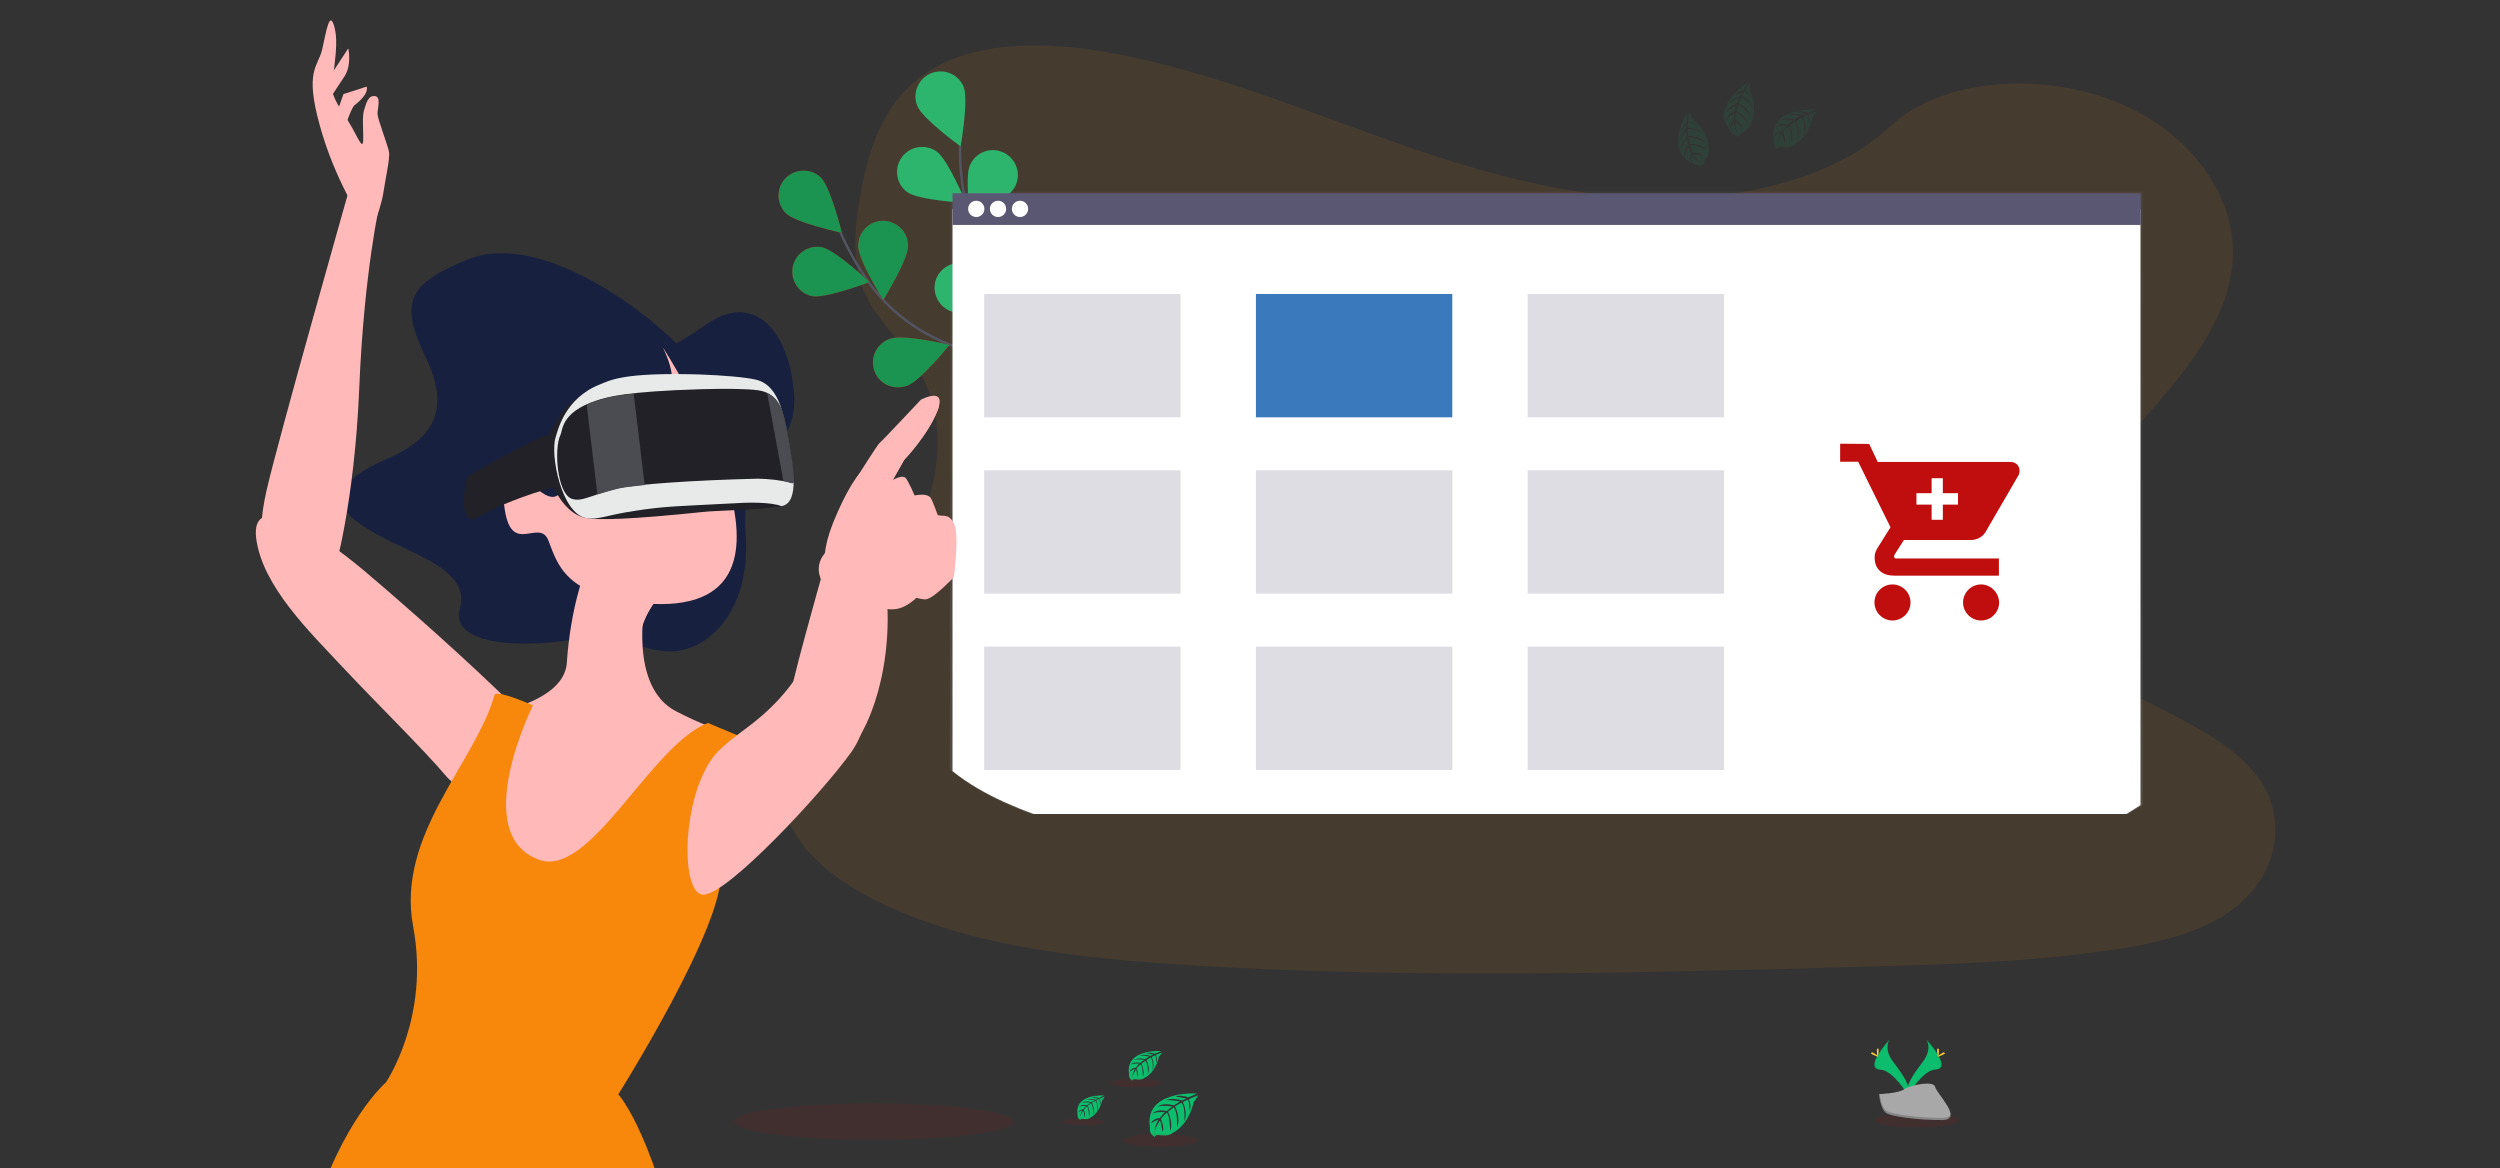 <?xml version="1.0" encoding="utf-8"?>
<!-- Generator: Adobe Illustrator 24.3.0, SVG Export Plug-In . SVG Version: 6.00 Build 0)  -->
<svg version="1.1" id="a47a0a21-9b01-4fbd-9b4d-87f66ed38e86"
	 xmlns="http://www.w3.org/2000/svg" xmlns:xlink="http://www.w3.org/1999/xlink" x="0px" y="0px" viewBox="0 0 1137 531.2"
	 style="enable-background:new 0 0 1137 531.2;" xml:space="preserve">
<rect x="0" y="0" width="1137" height="531.2" fill="#333333" stroke="none"/>
<style type="text/css">
	.st0{opacity:0.1;fill:#F7880B;enable-background:new    ;}
	.st1{fill:none;stroke:#535461;stroke-width:1.141;stroke-miterlimit:10;}
	.st2{fill:#C00D0D;}
	.st3{fill:#1B9351;}
	.st4{fill:#2DB56E;}
	.st5{opacity:0.1;fill:#C00D0D;enable-background:new    ;}
	.st6{fill:#0DBD6E;}
	.st7{opacity:0.1;enable-background:new    ;}
	.st8{fill:#FFD037;}
	.st9{fill:#A8A8A8;}
	.st10{opacity:0.2;enable-background:new    ;}
	.st11{fill:url(#SVGID_1_);}
	.st12{fill:#FFFFFF;}
	.st13{fill:#5A5773;}
	.st14{fill:#3B79BD;}
	.st15{opacity:0.2;fill:#5A5773;enable-background:new    ;}
	.st16{opacity:0.1;fill:#0DBD6E;enable-background:new    ;}
	.st17{fill:#17203F;}
	.st18{fill:#FFB9B9;}
	.st19{fill:#F7B68B;}
	.st20{fill:#194866;}
	.st21{fill:#0063CB;}
	.st22{fill:#387BFF;}
	.st23{fill:#F7880B;}
	.st24{fill:#212127;}
	.st25{fill:#E7EAE9;}
	.st26{fill:#4A4C51;}
</style>
<path class="st0" d="M1016.5,412.7c-0.7,0.5-1.3,1-1.9,1.5c-2.5,1.8-5,3.3-7.6,4.7c-13.8,7.3-30.9,10.9-47.6,13.3
	c-37.3,5.4-75.4,6.5-113.4,7.5c-102.5,2.8-205.3,5.6-307.6-0.9c-40.4-2.6-81.7-6.8-118.3-20c-5.3-1.9-10.4-4-15.4-6.2
	c-10.2-4.6-20-10.2-28.1-16.8c-7.6-6.2-13.9-13.4-17.6-21.6c-7.8-17-3.6-36.1,5.2-52.8c3.7-6.7,7.8-13.2,12.4-19.4
	c6.8-9.4,14.4-18.5,21.2-27.8c24.4-33.3,40.3-75.5,17.8-109.7c-6.5-9.8-15.8-18.4-21.1-28.7c-6.7-13.1-6.2-27.7-4.1-41.8
	c0.3-1.8,0.6-3.6,0.9-5.3c3.7-21,10.6-43.6,31.8-56.7c22-13.7,53.3-13,80.7-8.2c42.6,7.6,81.8,23.4,121.5,37.7s81.1,27.3,124.8,28.7
	c38.5,1.2,83.4-8.1,108.9-32.2c24.8-23.4,71.5-25.2,105.1-11c23.1,9.7,40.3,27.2,47.6,46.9c1.5,4,2.5,8.1,3.2,12.2
	c0.6,3.8,0.8,7.6,0.6,11.5c-0.1,1.9-0.3,3.8-0.6,5.7c-5.6,38.8-46.1,69.4-70.6,104.1c-12,16.9-20.5,37.3-12.3,55.5
	c12.6,27.8,56.4,37.7,82.8,58.4c5,3.8,9.3,8.3,13,13.3C1040.4,373.1,1035.7,398,1016.5,412.7z"/>
<g id="d00831fc-a64a-413c-b5dd-d7bd6eafa01d">
	<path class="st1" d="M501.1,217.8c0,0-26.2-46.5-65.8-59.9c-16.6-5.6-31.1-16.2-41-30.6c-4.7-6.9-8.8-14.1-12.1-21.7"/>
	<path class="st2" d="M357.4,97c4.5,4.4,25.5,8.9,25.5,8.9s-5.1-20.8-9.6-25.2c-4.6-4.3-11.7-4.1-16.1,0.4
		C352.9,85.6,353.1,92.7,357.4,97L357.4,97z"/>
	<path class="st2" d="M369.3,134.7c6.1,1.2,26.2-6.4,26.2-6.4s-15.6-14.7-21.8-15.9c-6.2-1.1-12.1,3-13.2,9.2
		C359.5,127.6,363.3,133.4,369.3,134.7L369.3,134.7z"/>
	<path class="st2" d="M412.5,175.5c6-2,19.4-18.7,19.4-18.7S411,151.9,405,154c-6,1.9-9.3,8.2-7.5,14.2s8.2,9.3,14.2,7.5
		C412,175.6,412.2,175.6,412.5,175.5L412.5,175.5z"/>
	<path class="st2" d="M452.1,199c6.2-1.1,22.3-15.2,22.3-15.2s-19.8-8.2-26-7.2c-6.2,1.1-10.4,6.9-9.3,13.1
		C440.1,195.8,445.9,200,452.1,199L452.1,199z"/>
	<path class="st2" d="M413,112c0,6.2-11.3,24.5-11.3,24.5s-11.4-18.2-11.4-24.5c-0.1-6.3,4.8-11.5,11.1-11.6
		c6.2-0.1,11.5,4.8,11.6,11.1C413,111.7,413,111.9,413,112L413,112z"/>
	<path class="st2" d="M459,140.1c-1.9,6-18.2,20-18.2,20s-5.4-20.8-3.6-26.8c2.2-5.9,8.6-8.9,14.5-6.8
		C457.4,128.5,460.5,134.4,459,140.1L459,140.1z"/>
	<path class="st2" d="M500,173.5c-0.8,6.2-14.5,22.8-14.5,22.8s-8.8-19.6-8-25.7c0.9-6.2,6.7-10.5,12.9-9.6
		C496.5,161.9,500.8,167.4,500,173.5L500,173.5z"/>
	<path class="st3" d="M357.4,97c4.5,4.4,25.5,8.9,25.5,8.9s-5.1-20.8-9.6-25.2c-4.6-4.3-11.7-4.1-16.1,0.4
		C352.9,85.6,353.1,92.7,357.4,97L357.4,97z"/>
	<path class="st3" d="M369.3,134.7c6.1,1.2,26.2-6.4,26.2-6.4s-15.6-14.7-21.8-15.9c-6.2-1.1-12.1,3-13.2,9.2
		C359.5,127.6,363.3,133.4,369.3,134.7L369.3,134.7z"/>
	<path class="st3" d="M412.5,175.5c6-2,19.4-18.7,19.4-18.7S411,151.9,405,154c-6,1.9-9.3,8.2-7.5,14.2s8.2,9.3,14.2,7.5
		C412,175.6,412.2,175.6,412.5,175.5L412.5,175.5z"/>
	<path class="st3" d="M452.1,199c6.2-1.1,22.3-15.2,22.3-15.2s-19.8-8.2-26-7.2c-6.2,1.1-10.4,6.9-9.3,13.1
		C440.1,195.8,445.9,200,452.1,199L452.1,199z"/>
	<path class="st3" d="M413,112c0,6.2-11.3,24.5-11.3,24.5s-11.4-18.2-11.4-24.5c-0.1-6.3,4.8-11.5,11.1-11.6
		c6.2-0.1,11.5,4.8,11.6,11.1C413,111.7,413,111.9,413,112L413,112z"/>
	<path class="st3" d="M459,140.1c-1.9,6-18.2,20-18.2,20s-5.4-20.8-3.6-26.8c2.2-5.9,8.6-8.9,14.5-6.8
		C457.4,128.5,460.5,134.4,459,140.1L459,140.1z"/>
	<path class="st3" d="M500,173.5c-0.8,6.2-14.5,22.8-14.5,22.8s-8.8-19.6-8-25.7c0.9-6.2,6.7-10.5,12.9-9.6
		C496.5,161.9,500.8,167.4,500,173.5L500,173.5z"/>
	<path class="st1" d="M499.6,217c0,0-5.1-53.1-35.8-81.4c-12.9-11.9-21.8-27.4-25-44.6c-1.5-8.2-2.3-16.5-2.2-24.8"/>
	<path class="st4" d="M417.2,48.2c2.3,5.8,19.7,18.4,19.7,18.4s3.7-21.1,1.4-27s-9-8.6-14.8-6.3C417.6,35.7,414.8,42.4,417.2,48.2
		L417.2,48.2z"/>
	<path class="st4" d="M412.8,87.5c5.1,3.6,26.6,4.8,26.6,4.8s-8.3-19.8-13.4-23.4c-5.1-3.6-12.3-2.4-15.9,2.7
		C406.4,76.7,407.6,83.9,412.8,87.5z"/>
	<path class="st4" d="M435.8,142.3c6.2,0.5,25.3-9.3,25.3-9.3s-17.2-12.8-23.5-13.4c-6.2-0.6-11.9,3.9-12.5,10.1s3.9,11.9,10.1,12.5
		C435.4,142.2,435.6,142.2,435.8,142.3L435.8,142.3z"/>
	<path class="st4" d="M462.5,179.8c6.1,1.6,26.6-4.8,26.6-4.8s-14.8-15.6-20.8-17.2c-6.1-1.5-12.3,2.3-13.7,8.3
		C453,172.1,456.6,178.2,462.5,179.8L462.5,179.8z"/>
	<path class="st4" d="M461.9,84.4c-2.5,5.7-20.3,17.8-20.3,17.8s-3-21.3-0.5-27c2.5-5.8,9.1-8.5,14.9-6c5.8,2.5,8.5,9.1,6,14.9
		C462.1,84.2,462,84.3,461.9,84.4z"/>
	<path class="st4" d="M492.6,128.8c-4.1,4.7-24.7,10.9-24.7,10.9s3.4-21.2,7.6-25.9c4.1-4.7,11.3-5.2,16.1-1.1
		C496.3,116.9,496.7,124.1,492.6,128.8z"/>
	<path class="st4" d="M516.6,175.9c-3.3,5.4-22.5,14.9-22.5,14.9s-0.2-21.5,3.2-26.8c3.3-5.4,10.3-7,15.6-3.7
		C518.2,163.6,519.9,170.6,516.6,175.9L516.6,175.9z"/>
</g>
<ellipse class="st5" cx="397.4" cy="510.1" rx="63.6" ry="8.3"/>
<g id="_x35_cfdbbb0-8197-4f02-a5fd-2740d54b5dec">
	<ellipse class="st5" cx="871.8" cy="509.5" rx="19.3" ry="3.3"/>
	<path class="st6" d="M876,472.6c0,0,3.2,4.1-1.5,10.3s-8.3,11.4-6.8,15.2c0,0,6.9-11.5,12.6-11.7
		C885.9,486.3,882.2,479.5,876,472.6z"/>
	<path class="st7" d="M876,472.6c0.3,0.4,0.5,0.8,0.6,1.3c5.5,6.4,8.4,12.4,3.2,12.6c-4.9,0.1-10.8,8.9-12.2,11.2
		c0.1,0.2,0.1,0.4,0.2,0.5c0,0,6.9-11.5,12.6-11.7C885.9,486.3,882.2,479.5,876,472.6z"/>
	<path class="st8" d="M881.8,477.8c0,1.5-0.2,2.6-0.4,2.6c-0.2,0-0.4-1.2-0.4-2.6s0.2-0.8,0.4-0.8
		C881.7,477.1,881.8,476.4,881.8,477.8z"/>
	<path class="st8" d="M883.8,479.6c-1.3,0.7-2.4,1.1-2.5,0.9c-0.1-0.2,0.9-0.9,2.1-1.6c1.3-0.7,0.8-0.2,0.9,0
		C884.5,479.1,885.1,478.9,883.8,479.6z"/>
	<path class="st6" d="M859.5,472.6c0,0-3.2,4.1,1.5,10.3s8.3,11.4,6.8,15.3c0,0-6.9-11.5-12.6-11.7
		C849.6,486.3,853.3,479.5,859.5,472.6z"/>
	<path class="st7" d="M859.5,472.6c-0.3,0.4-0.5,0.8-0.6,1.3c-5.5,6.4-8.4,12.4-3.2,12.6c4.9,0.1,10.8,8.9,12.2,11.2
		c-0.1,0.2-0.1,0.4-0.2,0.5c0,0-6.9-11.5-12.6-11.7C849.6,486.3,853.3,479.5,859.5,472.6z"/>
	<path class="st8" d="M853.6,477.8c0,1.5,0.2,2.6,0.4,2.6c0.2,0,0.4-1.2,0.4-2.6s-0.2-0.8-0.4-0.8
		C853.8,477.1,853.6,476.4,853.6,477.8z"/>
	<path class="st8" d="M851.7,479.6c1.3,0.7,2.4,1.1,2.5,0.9s-0.9-0.9-2.1-1.6c-1.3-0.7-0.8-0.2-0.9,0
		C851,479.1,850.4,478.9,851.7,479.6z"/>
	<path class="st9" d="M854.6,497.6c0,0,8.8-0.3,11.4-2.2c2.6-1.9,13.5-4.1,14.1-1.1c0.6,3,13.1,15,3.3,15.1
		c-9.9,0.1-23-1.5-25.6-3.2S854.6,497.6,854.6,497.6z"/>
	<path class="st10" d="M883.6,508.4c-9.9,0.1-23-1.5-25.6-3.2c-2-1.2-2.8-5.6-3.1-7.6h-0.3c0,0,0.6,7.1,3.2,8.7
		c2.6,1.6,15.7,3.2,25.6,3.2c2.9,0,3.9-1.1,3.8-2.6C886.8,507.8,885.8,508.3,883.6,508.4z"/>
	<path class="st6" d="M544.3,497.3c0,0-24.1-1.5-21.3,15.5c0,0-0.6,3,2.2,4.3c0,0,0.1-1.2,2.5-0.8c0.9,0.1,1.8,0.2,2.6,0.1
		c1.2-0.1,2.3-0.5,3.2-1.3l0,0c0,0,6.8-2.8,9.4-13.9c0,0,1.9-2.4,1.9-3l-4.1,1.7c0,0,1.4,2.9,0.3,5.4c0,0-0.1-5.3-0.9-5.1
		c-0.2,0-2.1,1-2.1,1s2.4,5.1,0.6,8.8c0,0,0.7-6.2-1.3-8.5l-2.9,1.7c0,0,2.8,5.3,0.9,9.6c0,0,0.5-6.6-1.5-9.2l-2.6,2
		c0,0,2.6,5.2,1,8.8c0,0-0.2-7.7-1.6-8.3c0,0-2.3,2-2.6,2.9c0,0,1.8,3.8,0.7,5.8c0,0-0.7-5.1-1.2-5.1c0,0-2.3,3.4-2.5,5.7
		c0,0,0.1-3.4,1.9-6.1c-1.3,0.2-2.5,0.9-3.4,1.8c0,0,0.4-2.4,4-2.6c0,0,1.9-2.6,2.4-2.7c0,0-3.7-0.3-5.8,0.7c0,0,1.9-2.3,6.5-1.2
		l2.6-2.1c0,0-4.8-0.6-6.8,0.1c0,0,2.3-2,7.5-0.6l2.8-1.7c0,0-4.1-0.9-6.5-0.6c0,0,2.6-1.4,7.4,0.1l2-0.9c0,0-3-0.6-3.9-0.7
		c-0.9-0.1-0.9-0.4-0.9-0.4c1.9-0.3,3.9-0.1,5.7,0.6C540.1,499.1,544.5,497.5,544.3,497.3z"/>
	<ellipse class="st5" cx="527.8" cy="518.6" rx="17" ry="2.9"/>
	<path class="st6" d="M502.1,498.2c0,0-13.6-0.8-12,8.7c-0.2,1,0.3,2,1.2,2.5c0,0,0-0.7,1.4-0.5c0.5,0.1,1,0.1,1.5,0.1
		c0.6-0.1,1.3-0.3,1.8-0.8l0,0c0,0,3.8-1.6,5.3-7.8c0,0,1.1-1.3,1.1-1.7l-2.3,1c0,0,0.8,1.6,0.2,3c0,0-0.1-3-0.5-2.9
		c-0.1,0-1.2,0.6-1.2,0.6s1.3,2.9,0.4,5c0,0,0.4-3.6-0.8-4.8l-1.6,0.9c0,0,1.6,3,0.5,5.4c0,0,0.3-3.7-0.9-5.2l-1.5,1.2
		c0,0,1.5,2.9,0.6,5c0,0-0.1-4.3-0.9-4.7c-0.6,0.5-1.1,1-1.5,1.6c0,0,1,2.2,0.4,3.3c0,0-0.4-2.9-0.7-2.9c0,0-1.3,1.9-1.4,3.2
		c0.1-1.2,0.4-2.4,1.1-3.4c-0.8,0.1-1.4,0.5-1.9,1c0,0,0.2-1.3,2.3-1.5c0,0,1.1-1.5,1.3-1.5c0,0-2-0.2-3.3,0.4c0,0,1.1-1.3,3.7-0.7
		l1.5-1.2c0,0-2.7-0.4-3.9,0.1c0,0,1.3-1.2,4.3-0.3l1.6-0.9c-1.2-0.3-2.5-0.4-3.7-0.3c0,0,1.5-0.8,4.1,0.1l1.2-0.5
		c0,0-1.7-0.4-2.2-0.4c-0.5-0.1-0.5-0.2-0.5-0.2c1.1-0.2,2.2-0.1,3.2,0.4C499.8,499.2,502.1,498.4,502.1,498.2z"/>
	<ellipse class="st5" cx="492.7" cy="510.2" rx="9.6" ry="1.6"/>
	<path class="st6" d="M528,478c0,0-16.4-1-14.5,10.5c-0.2,1.2,0.4,2.4,1.5,3c0,0,0-0.9,1.7-0.6c0.6,0.1,1.2,0.1,1.8,0.1
		c0.8-0.1,1.6-0.4,2.2-0.9l0,0c0,0,4.6-1.9,6.4-9.5c0,0,1.3-1.6,1.3-2l-2.7,1.2c0,0,0.9,2,0.2,3.7c0,0-0.1-3.6-0.6-3.5
		c-0.1,0-1.5,0.7-1.5,0.7s1.6,3.5,0.4,6c0,0,0.5-4.3-0.9-5.8l-1.9,1.2c0,0,1.9,3.6,0.6,6.5c0,0,0.4-4.5-1.1-6.2l-1.8,1.4
		c0,0,1.8,3.6,0.7,6c0,0-0.1-5.3-1.1-5.7c0,0-1.5,1.3-1.8,1.9c0,0,1.2,2.6,0.5,3.9c0,0-0.5-3.5-0.8-3.5c0,0-1.5,2.3-1.7,3.9
		c0.1-1.5,0.5-2.9,1.3-4.1c-0.9,0.2-1.7,0.6-2.3,1.2c0,0,0.2-1.6,2.7-1.8c0,0,1.3-1.8,1.6-1.9c0,0-2.5-0.2-4,0.5
		c0,0,1.3-1.5,4.4-0.8l1.8-1.4c0,0-3.3-0.5-4.7,0.1c0,0,1.6-1.3,5.1-0.4l1.9-1.2c0,0-2.8-0.6-4.4-0.4c0,0,1.8-0.9,5,0.1l1.3-0.6
		c0,0-2-0.4-2.6-0.5c-0.6-0.1-0.6-0.2-0.6-0.2c1.3-0.2,2.6-0.1,3.9,0.4C525.1,479.2,528,478.2,528,478z"/>
	<ellipse class="st5" cx="516.7" cy="492.5" rx="11.6" ry="2"/>
</g>
<g id="_x31_cf578eb-5ffb-4cd7-95b8-45aaaddab7e0">
	
		<linearGradient id="SVGID_1_" gradientUnits="userSpaceOnUse" x1="745.179" y1="86.897" x2="745.179" y2="-196.189" gradientTransform="matrix(1 0 0 1 -41.9 283.264)">
		<stop  offset="0" style="stop-color:#808080;stop-opacity:0.25"/>
		<stop  offset="0.54" style="stop-color:#808080;stop-opacity:0.12"/>
		<stop  offset="1" style="stop-color:#808080;stop-opacity:0.1"/>
	</linearGradient>
	<path class="st11" d="M974.6,366.1v-279H432v263c6.9,5.8,15.2,10.6,23.9,14.7c4.3,2,8.6,3.8,13.1,5.4h499.1L974.6,366.1z"/>
	<path class="st12" d="M973.5,366.2V95.1H433.2v255.6c6.9,5.6,15.2,10.3,23.8,14.2c4.3,1.9,8.6,3.7,13.1,5.3h497L973.5,366.2z"/>
	<rect x="433.2" y="87.9" class="st13" width="540.4" height="14.4"/>
</g>
<g id="_x36_703b009-63cb-4af0-a0d7-9948e224c180">
	<circle class="st12" cx="444" cy="95" r="3.7"/>
	<circle class="st12" cx="453.9" cy="95" r="3.7"/>
	<circle class="st12" cx="463.9" cy="95" r="3.7"/>
</g>
<g id="_x38_c4e1fb4-b9ff-4530-b767-610e84618ea6">
	<rect x="571.2" y="133.7" class="st14" width="89.3" height="56.1"/>
	<rect x="447.6" y="133.7" class="st15" width="89.3" height="56.1"/>
	<rect x="694.8" y="133.7" class="st15" width="89.3" height="56.1"/>
	<rect x="447.6" y="213.9" class="st15" width="89.3" height="56.1"/>
	<rect x="571.2" y="213.9" class="st15" width="89.3" height="56.1"/>
	<rect x="694.8" y="213.9" class="st15" width="89.3" height="56.1"/>
	<rect x="447.6" y="294.1" class="st15" width="89.3" height="56.1"/>
	<rect x="571.2" y="294.1" class="st15" width="89.3" height="56.1"/>
	<rect x="694.8" y="294.1" class="st15" width="89.3" height="56.1"/>
</g>
<g id="_x35_f43f84a-a268-4bb5-a31a-6b0c09aee323">
	<path class="st16" d="M825.8,49.8c0,0-21.7-1.3-19.1,13.9c0,0-0.5,2.7,1.9,3.9c0,0,0.1-1.2,2.2-0.8c0.8,0.1,1.6,0.2,2.3,0.1
		c1.1-0.1,2-0.5,2.9-1.2l0,0c0,0,6.1-2.5,8.5-12.5c0,0,1.8-2.2,1.7-2.7l-3.7,1.6c0,0,1.2,2.6,0.2,4.8c0,0-0.1-4.7-0.8-4.6
		c-0.1,0-1.9,0.9-1.9,0.9s2.2,4.6,0.5,7.9c0,0,0.6-5.7-1.2-7.6l-2.6,1.5c0,0,2.5,4.7,0.8,8.6c0,0,0.5-6-1.3-8.3l-2.3,1.8
		c0,0,2.4,4.7,0.9,7.9c0,0-0.2-6.9-1.5-7.5c0,0-2,1.8-2.3,2.6c0,0,1.6,3.4,0.6,5.2c0,0-0.6-4.6-1.2-4.6c0,0-2,3-2.2,5.1
		c0.1-1.9,0.7-3.8,1.8-5.4c-1.2,0.2-2.3,0.8-3.1,1.6c0,0,0.3-2.2,3.6-2.3c0,0,1.7-2.3,2.2-2.5c0,0-3.3-0.3-5.3,0.6
		c0,0,1.8-2,5.9-1.2l2.3-1.9c0,0-4.3-0.6-6.2,0.1c0,0,2.1-1.8,6.8-0.5l2.5-1.5c0,0-3.7-0.8-5.9-0.5c0,0,2.3-1.2,6.6,0.1l1.8-0.8
		c0,0-2.7-0.5-3.5-0.6c-0.8-0.1-0.8-0.3-0.8-0.3c1.7-0.3,3.4-0.1,5.1,0.6C822,51.5,825.8,50.1,825.8,49.8z"/>
	<path class="st16" d="M794.8,37.5c0,0-18.3,11.8-7.2,22.5c0,0,1.2,2.5,3.9,2c0,0-0.6-0.9,1.3-1.9c0.7-0.4,1.3-0.8,2-1.3
		c0.8-0.7,1.4-1.6,1.6-2.7l0,0c0,0,3.4-5.7-0.6-15.1c0,0,0.1-2.8-0.2-3.2l-2,3.4c0,0,2.6,1.4,3.1,3.7c0,0-2.9-3.7-3.4-3.2
		c-0.1,0.1-1,1.9-1,1.9s4.4,2.5,5.1,6.1c0,0-2.9-5-5.5-5.4l-1.2,2.7c0,0,4.8,2.3,5.8,6.5c0,0-3.2-5.1-6-5.8l-0.8,2.9
		c0,0,4.7,2.4,5.4,5.8c0,0-4.3-5.5-5.5-5.1c0,0-0.6,2.7-0.4,3.4c0,0,3.3,1.8,3.6,3.8c0,0-3.2-3.3-3.6-3.1c0,0,0.2,3.7,1.2,5.5
		c-1.1-1.6-1.7-3.5-1.8-5.4c-0.8,0.9-1.3,2-1.6,3.2c0,0-1.1-1.9,1.5-4c0,0,0-2.9,0.2-3.3c0,0-2.8,1.7-3.9,3.6c0,0,0.2-2.7,4.1-4.4
		l0.8-2.9c0,0-3.9,2.1-4.9,3.7c0,0,0.6-2.7,5.2-4.4l1.2-2.7c0,0-3.4,1.5-5,3.1c0,0,1.2-2.4,5.4-3.9l1-1.7c0,0-2.5,1.2-3.2,1.6
		c-0.7,0.4-0.9,0.2-0.9,0.2c1.2-1.2,2.7-2.1,4.4-2.6C792.8,41.1,795.1,37.6,794.8,37.5z"/>
	<path class="st16" d="M767.1,51.2c0,0-10.9,18.8,3.8,23.4c0,0,2.2,1.6,4.4,0c0,0-1-0.5,0.4-2.3c0.5-0.6,0.8-1.3,1.2-2
		c0.4-1,0.5-2.1,0.2-3.1l0,0c0,0,0.5-6.6-7.4-13.2c0,0-1.2-2.6-1.7-2.7l-0.2,4c0,0,2.9,0.1,4.4,1.9c0,0-4.3-2-4.5-1.3
		c-0.1,0.1-0.1,2.1-0.1,2.1s5.1,0.2,7.4,3.1c0,0-4.8-3.1-7.4-2.3l0.2,3c0,0,5.4-0.1,8.1,3.2c0,0-5.1-3-8-2.5l0.6,2.9
		c0,0,5.3,0,7.5,2.7c0,0-6.2-2.9-7.3-2c0,0,0.7,2.6,1.2,3.3c0,0,3.7,0.1,4.9,1.8c0,0-4.4-1.5-4.7-1.1c0,0,1.8,3.2,3.6,4.3
		c-1.7-0.9-3.1-2.3-4.1-4c-0.4,1.2-0.3,2.4,0.1,3.5c0,0-1.8-1.2-0.5-4.3c0,0-1.3-2.6-1.2-3c0,0-1.7,2.8-1.8,5c0,0-1.1-2.5,1.6-5.7
		l-0.6-2.9c0,0-2.5,3.6-2.7,5.5c0,0-0.6-2.7,2.6-6.2l-0.2-2.9c0,0-2.3,2.9-3.1,5c0,0-0.1-2.6,3-5.9l0.1-2c0,0-1.7,2.2-2.1,2.9
		c-0.4,0.7-0.6,0.6-0.6,0.6c0.5-1.6,1.5-3.2,2.8-4.3C766.9,55.4,767.3,51.3,767.1,51.2z"/>
</g>
<path class="st2" d="M860.7,265.8c-4.5,0-8.2,3.7-8.2,8.2s3.7,8.2,8.2,8.2c4.5,0,8.2-3.7,8.2-8.2l0,0
	C868.9,269.5,865.2,265.8,860.7,265.8z M836.9,201.8v8.2h8.2l14.7,29.8l-6.2,9.9c-0.6,1.2-1.1,2.5-1,3.9c0,5.5,3.7,8.2,8.8,8.2h47.7
	v-7.8h-46.7c-0.5,0.1-1-0.4-1-0.9c0-0.1,0-0.1,0-0.1c0.1-0.4,0.2-0.7,0.4-1l4.1-6.4h30.4c3,0,5.8-1.6,7.1-4.3l14.7-25.3
	c0.3-0.6,0.4-1.3,0.4-2c0-2.2-1.8-3.9-4-3.9c-0.1,0-0.1,0-0.1,0H854l-3.9-8.2L836.9,201.8z M901,265.8c-4.5,0-8.2,3.7-8.2,8.2
	s3.7,8.2,8.2,8.2c4.5,0,8.2-3.7,8.2-8.2C909.1,269.5,905.4,265.8,901,265.8z"/>
<polygon class="st12" points="890.5,224.3 883.6,224.3 883.6,217.5 878.5,217.5 878.5,224.3 871.6,224.3 871.6,229.5 878.5,229.5 
	878.5,236.4 883.6,236.4 883.6,229.5 890.5,229.5 "/>
<g>
	<path class="st17" d="M281.5,285.9c0,0,2,8,20.1,10.2c18.1,2.2,40.3-15.9,37.5-53.8c-2.8-38,24.4-34.7,22-63.6
		c-2.4-28.9-18.5-46.4-40.3-30.9c-21.9,15.5-39.2,18.7-31.3,28.7c7.9,10,33.6,11.9,32.3-1.2c-1.3-13.1-68.1-73.6-108.8-57.4
		c-27.4,11-31.5,19.5-19.5,44.4c8.8,18.1,9.2,34.9-16.7,46c-33.3,14.4-21.2,25.1-8.9,32.7c18.4,11.3,46.7,17.3,41.2,36.1
		C203.8,295.9,249.6,296.3,281.5,285.9z"/>
	<path class="st18" d="M269.2,365.2c0.6-15.3-81.1-86.7-103.3-105.4c-22.2-18.7-52-37.1-49.4-15.1c2.7,21.9,24.6,42.9,39.5,58.9
		c15.1,16.1,36.9,37.5,47,49.5C213,365.3,268.6,380.6,269.2,365.2z"/>
	<path class="st18" d="M152,260.2c0,0,9.2-30.8,11.4-83.9c2.2-53.3,9.5-84.7,9.5-84.7L159.7,83c0,0-33.8,119-38.5,140.2
		C115.9,247,117.7,262.5,152,260.2z"/>
	<g>
		<path class="st18" d="M148.9,36.5l9.5-14.5c0,0,1.7,7.4-1.7,12.7c-3,4.5-6.6,10-6.6,10L148.9,36.5z"/>
		<path class="st18" d="M152.4,53.6l3.8-10.8l10.5-3.4c0,0,1.8,2.8-5.5,8.5c-1.7,1.3-5.4,13.3-5.4,13.3L152.4,53.6z"/>
		<path class="st18" d="M164.6,100.3c0,0-12.5-18.7-19.2-43.4c-6.9-24.8-0.8-26.5,1.1-34.3c1.8-7.8,3.4-19,5.7-9.9
			c2.3,9.1-1.9,24.2-1,29c1,4.8,5.6,10.4,9,16.5c3.4,6.1,5.2,10.9,5,3.6c-0.2-7.2-0.3-9.6,0.5-12.1c0.8-2.5,1.7-6.4,4.8-6
			c3,0.3,1.1,5.7,1.2,8.2c0.1,2.4,4.7,14.2,5.2,17.1c0.6,2.9-1.7,12.7-2.6,19s-8.6,29.7-14.1,29.4
			C160.4,117.3,168.1,106.4,164.6,100.3z"/>
	</g>
	<path class="st19" d="M237.2,837.1c-1.7-6.9-2.8-13.7-4.3-20.5c-6.4-10.7-12.4-16.7-17.4-17c-19.2-0.9-25.8,23.7,2.3,184.4
		c0.8,4.2,6,55.5,12.8,90.4c4.5,23.2,11.7,36.3,11.8,34.3C247.2,1010.6,243.3,861.8,237.2,837.1z"/>
	<path class="st20" d="M223.6,1147.9c-14.8,21.3-33.8,34.5-39.4,30c-5.5-4.5,17.7-39.7,34.6-59.3c13-15.1,19.8-18.6,25.3-14.2
		C249.7,1108.9,238.5,1126.4,223.6,1147.9z"/>
	<path class="st19" d="M224.9,1136.9c-9.7,14.5-23.7,22.4-28.1,17.7c-4.4-4.7,19.1-29,25.2-38.3c5.4-8.3,12.1-15,9.6-30.2
		c-3.7-23.1-3-42.1-0.6-41.8c0,0,9.7-1.8,9.8,4.9c0.3,18.1,3.8,50.8,2.8,53.6C240.9,1110.7,235,1121.8,224.9,1136.9z"/>
	<path class="st19" d="M288.6,871.1c-1.4-7-2.3-13.8-3.5-20.7c-6-10.9-11.7-17.2-16.8-17.5c-19.1-1.5-34.3,60.9-4.8,184.4
		c1.6,6.9,26.2,130.6,26.6,125.8C298.8,1045.1,293.7,896,288.6,871.1z"/>
	<path class="st20" d="M306,1179.4c-0.8,24.7-6.9,44.4-13.6,44.2c-6.8-0.2-11.5-20.4-10.8-45c0.8-24.7,6.9-44.4,13.6-44.2
		C302,1134.6,306.8,1154.8,306,1179.4z"/>
	<path class="st19" d="M301.6,1159.1c1,18.2-5.8,34.1-12.5,33.4c-6.7-0.6-10.2-15.2-7.6-33.3c3.2-22.8,7.1-31.7,3-45.6
		c-4.3-14.3-2.1-27,0.1-28.4c2.2-1.4,9.5,5.3,9,12.1c-0.9,9.6,1.1,18.9,2.1,21.8C298.3,1127.5,300.6,1140.2,301.6,1159.1z"/>
	<path class="st21" d="M155.6,520.8c0,0-13.1,15.2-3.9,73.8c6.5,41.1,21.2,121.1,31.9,157.3c4.6,15.5,9.7,30.2,12.9,34.4
		c10.6,14,29,35.1,31.6,9.5c2.7-25.4,1.3-149,14.5-174.6C255.7,595.9,292.6,523.3,155.6,520.8z"/>
	<path class="st21" d="M189.9,798.5c3.9,26.3,3.3,34.4,3.3,47.2c0,0,30.3-9.5,50.7,7.6c2.8,2.4,0.8-31.5-1.3-39.4
		c-1.3-5-5.2-21.6-9.2-33.2c-4-11.4-25.1-40.8-26.3-49.6c-1.3-9-22.4-35.6-27.6,19.2C178.1,763,188.5,789.5,189.9,798.5z"/>
	<path class="st22" d="M288.6,539.9c0,0,22.4,39.4,26.3,65c3.9,25.4-5.2,81.6-21.1,116c-15.8,34.4,1.3,47.2,1.3,58.6
		s-10.6,48.4-25.1,48.4c-14.5,0-42.1-37-36.9-54.8c5.2-17.8-9.2-114.6-7.9-147.8C226.8,592.1,233.3,523.3,288.6,539.9z"/>
	<path class="st22" d="M282,764.1c0,0,15.8,1.2,17.2,58.6c1.3,57.4,0,107,0,107s-52.7-10.2-51.4,1.2c1.3,11.4-9.2-72.6-14.5-98
		s7.9-51,14.5-66.2C254.4,751.3,276.8,757.7,282,764.1z"/>
	<path class="st18" d="M293.4,274.1c0,0-7.6,38,13.9,49.3c11.1,5.8,19.4,8.5,19.4,8.5L239,412.3l-43.8-84c0,0,60.9-2,62.6-26.9
		C260.9,254.4,283.2,211.8,293.4,274.1z"/>
	<path class="st23" d="M322,328.8c-25.9,9.8-53.5,70.8-76.9,62.2c-32-11.6-2.7-70.2-2.7-70.2s-16.7-7.4-17.5-4.7
		c-8.8,31-44.8,63.6-37,105.3c7.8,41.4-12.4,70.9-12.4,70.9s-20.2,17.3-33.6,62.4c39.1,24,85.1,37.9,134.4,37.9
		c12.5,0,24.7-0.9,36.6-2.6c-14-73.4-31.7-92.3-31.7-92.3s48.5-77,46.6-101.2c-1.8-24.2,9-61.5,9-61.5L322,328.8z"/>
	<path class="st18" d="M382.2,294.4c-15.7,2.8-16.5,11-27.5,23.1c-11.1,12.2-19.4,15.6-27.7,23.8c-17,16.8-18.2,65.7-7.1,65.6
		c11.1,0,54.6-47,67.3-64.9C399.7,324.3,397.8,291.7,382.2,294.4z"/>
	<path class="st18" d="M291.3,298c-3.2-15.1,9.2-27.6,9.2-27.6s-42.6-26.7-38.4-11.6c4.1,14.7,12.3,83.6,25.9,83.4
		C298.5,342,293.1,306.2,291.3,298z"/>
	<path class="st18" d="M293.2,302.5c-9.5-4.7-18.3-10.7-26-17.5c-0.6-9.2-3.1-19.4-5-26.2c-4.2-15.1,38.4,11.6,38.4,11.6
		s-12.5,12.5-9.2,27.6C291.6,299.7,292.3,301.1,293.2,302.5z"/>
	<path class="st18" d="M301.4,157.9c0,0,81.1,124.2-8.5,116.5c-36.2-3.1-39.4-18.2-43.5-28.6c-4.1-10.3-16.5,7-19.8-13.8
		c-3.3-20.8,3.5-19.9,13.5-10.7c9.9,9.2,13.8,4.5,14.5-10.7s-14-18.7,15.2-19.2C301.9,190.9,312.5,180.4,301.4,157.9z"/>
	<g>
		<path class="st24" d="M213,216.6c4.6-2.8,17.4-10.2,33.2-18c0.3-0.1,0.5-0.1,0.8-0.2c7.1-1.6,9.6-1,13.1-1.5
			c7.5-1,10.8,4.5,14.1,9.5c3.6,5.4,7.2,10.5,5.2,10.2c-3.3,0.1-7.1,1-10.7,1.5c-18.1,2.3-37,10.1-41.6,12.2
			c-8.5,3.7-9.5,5.9-13.1,5.7C208.9,235.8,211.4,217.6,213,216.6z"/>
		<g>
			<path class="st24" d="M355.1,230.3c6.5-1.1,7-10.4,4.3-25.7c-2.5-14.3-4.5-29.1-15.8-31.7c-5.2-1.2-15.7-2-26.6-2.2
				c-32.4-0.6-41.7,4.1-47,6.1c-16.4,6.4-21.4,23.6-21.7,26.7c-1.3,12.2,6.8,30,18.2,32.1c5.6,1,20,0.7,53.6-2.8
				C325.4,232.2,344,232,355.1,230.3z"/>
		</g>
		<g>
			<path class="st25" d="M355.4,230.2c6.2-1,6.7-10.4,4-25.7c-2.5-14.3-4.5-29.1-15.5-31.8c-5.1-1.2-15.2-2-25.8-2.4
				c-34.9-1-40.4,2.6-45.4,4.6c-15.9,6.3-19.1,21.1-20,24c-2.6,8.1,2.7,34.5,13.8,36.7c5.4,1,9.2-1.3,21.8-3.2
				c14.5-2.3,21.4-2.2,45.6-3.5C339,228.5,350.6,228.2,355.4,230.2z"/>
		</g>
		<g>
			<path class="st24" d="M360,219.6c2.6,1.3,0.6-8.9-1.3-19.8c-1.8-10.2-3-20.8-13.9-22.3c-5-0.7-15.1-0.8-25.5-0.5
				c-34.6,1-43,3.5-48.1,5.2c-16.1,5.3-15.2,13.4-16.3,15.6c-3,6-1.6,26.4,5,29c4.7,1.7,8.8-1.7,21.1-4.7c7.6-1.8,34.1-3.7,63.7-4.4
				C349.7,217.8,355.4,218.4,360,219.6z"/>
		</g>
		<path class="st26" d="M266.8,184c1.2-0.6,2.7-1.1,4.3-1.6c3-1,7.1-2.3,17.1-3.4l5,41.6c-5.7,0.6-10,1.1-12.4,1.7
			c-3.6,0.9-6.6,1.8-9.1,2.6L266.8,184z"/>
		<path class="st26" d="M348.9,178.8c7.1,3.3,8.2,12.4,9.7,21.1c1.9,11,3.9,21.2,1.3,19.8c-1.1-0.3-2.4-0.6-3.6-0.9L348.9,178.8z"/>
	</g>
	<g>
		<path class="st18" d="M373.9,261.3c0,0-15.5,54.3-15.2,59.5c0.9,14.7,13.2,31,25,22.5s23.4-42.2,19.1-76.8
			S374.4,257.1,373.9,261.3z"/>
		<path class="st18" d="M378.5,268.9c0,0,11.1,4.3,18.2,6.4c7.1,2.1,12.3,3.9,20.3-3.6C424.9,264,394.7,257.6,378.5,268.9z"/>
		<path class="st18" d="M391.2,215.1c0,0-4.1,3.9-10.3,17.9c-6.2,13.9-5.9,19.4-6.2,26.1c-0.3,6.7,25,8.8,33.2,4.9
			c8.2-3.9,5.9-39.4-3.8-44.6C394.5,214.3,392.4,213.6,391.2,215.1z"/>
		<path class="st18" d="M398.3,221c0,0-2.7-9.1-8.8,4.9c-6.2,13.9-7.3,32.5-7.6,39.2c-0.3,6.7,25,8.8,33.2,4.9
			c8.2-3.9,5.9-39.4-3.8-44.6C401.5,220,399.4,219.4,398.3,221z"/>
		<path class="st18" d="M411.5,270.1c0,0,7.4,3,10,2.4c3.8-0.9,12.3-10,12.3-10s2.7-19.7,0-24.6c-2.7-4.9-5-2.5-7.9-3.9
			c-3-1.5-1.1,9.7-1.8,15.1C423.5,254.6,411.1,264.6,411.5,270.1z"/>
		<path class="st18" d="M414.1,225.8c0,0,7.6-2.4,9.4,1c1.7,3.3,8.2,21.2,7.6,26.1c-0.6,4.9-14.1,12.8-20.9,14.9s-6.2-2.1-2.4-7
			s7.3-13.1,7.3-13.1S407,226.4,414.1,225.8z"/>
		<path class="st18" d="M404.2,219.4c0,0,5.6-3.9,7.6-2.1c2.1,1.8,10.9,24.3,10.9,24.3s-1.4,3.6-4.7,6.7s-10.6-5.4-11.7-7.6
			C405,238.5,396.8,230,404.2,219.4z"/>
		<path class="st18" d="M399.7,257.9c0,0,7.1-20.7,12-22.1c5-1.5,10.9,5.7,10.9,5.7s-8.2,22.1-15.8,25.5
			C399.1,270.4,397.7,262.5,399.7,257.9z"/>
		<path class="st18" d="M378,248.9c0,0,16.5,3.6,20,6.1c3.5,2.4-3.5,10.6-1.1,13.1c2.4,2.4-17,2.7-19.3,1
			C374.4,266.8,367.4,257.1,378,248.9z"/>
		<path class="st18" d="M393.6,269.7c0,0,16.8,1.8,17.9,0.3c1.1-1.5,4.4-14.3-5.2-15.1c-9.7-1-9.7-1-9.7-1S390.1,257.4,393.6,269.7z
			"/>
		<path class="st18" d="M389.4,217.6c0,0,9.7-15.4,10.6-16.1c0.9-0.6,18.8-19.7,18.8-19.7s12-6.4,7.6,4.9
			c-4.4,11.2-15.2,22.5-15.2,22.5l-10.3,18.2C400.9,227.3,389.1,230.4,389.4,217.6z"/>
		<path class="st18" d="M400.9,227.3l10.3-18.2c0,0,10.9-11.2,15.2-22.5c0.3-0.7,0.5-1.2,0.6-1.8c-2.4-1.1-7.3,1.5-7.3,1.5
			s-17.9,19.2-18.8,19.7c-0.9,0.6-10.6,16.1-10.6,16.1c0,0.3,0,0.7,0,1C393,229.3,400.9,227.3,400.9,227.3z"/>
	</g>
</g>
</svg>
